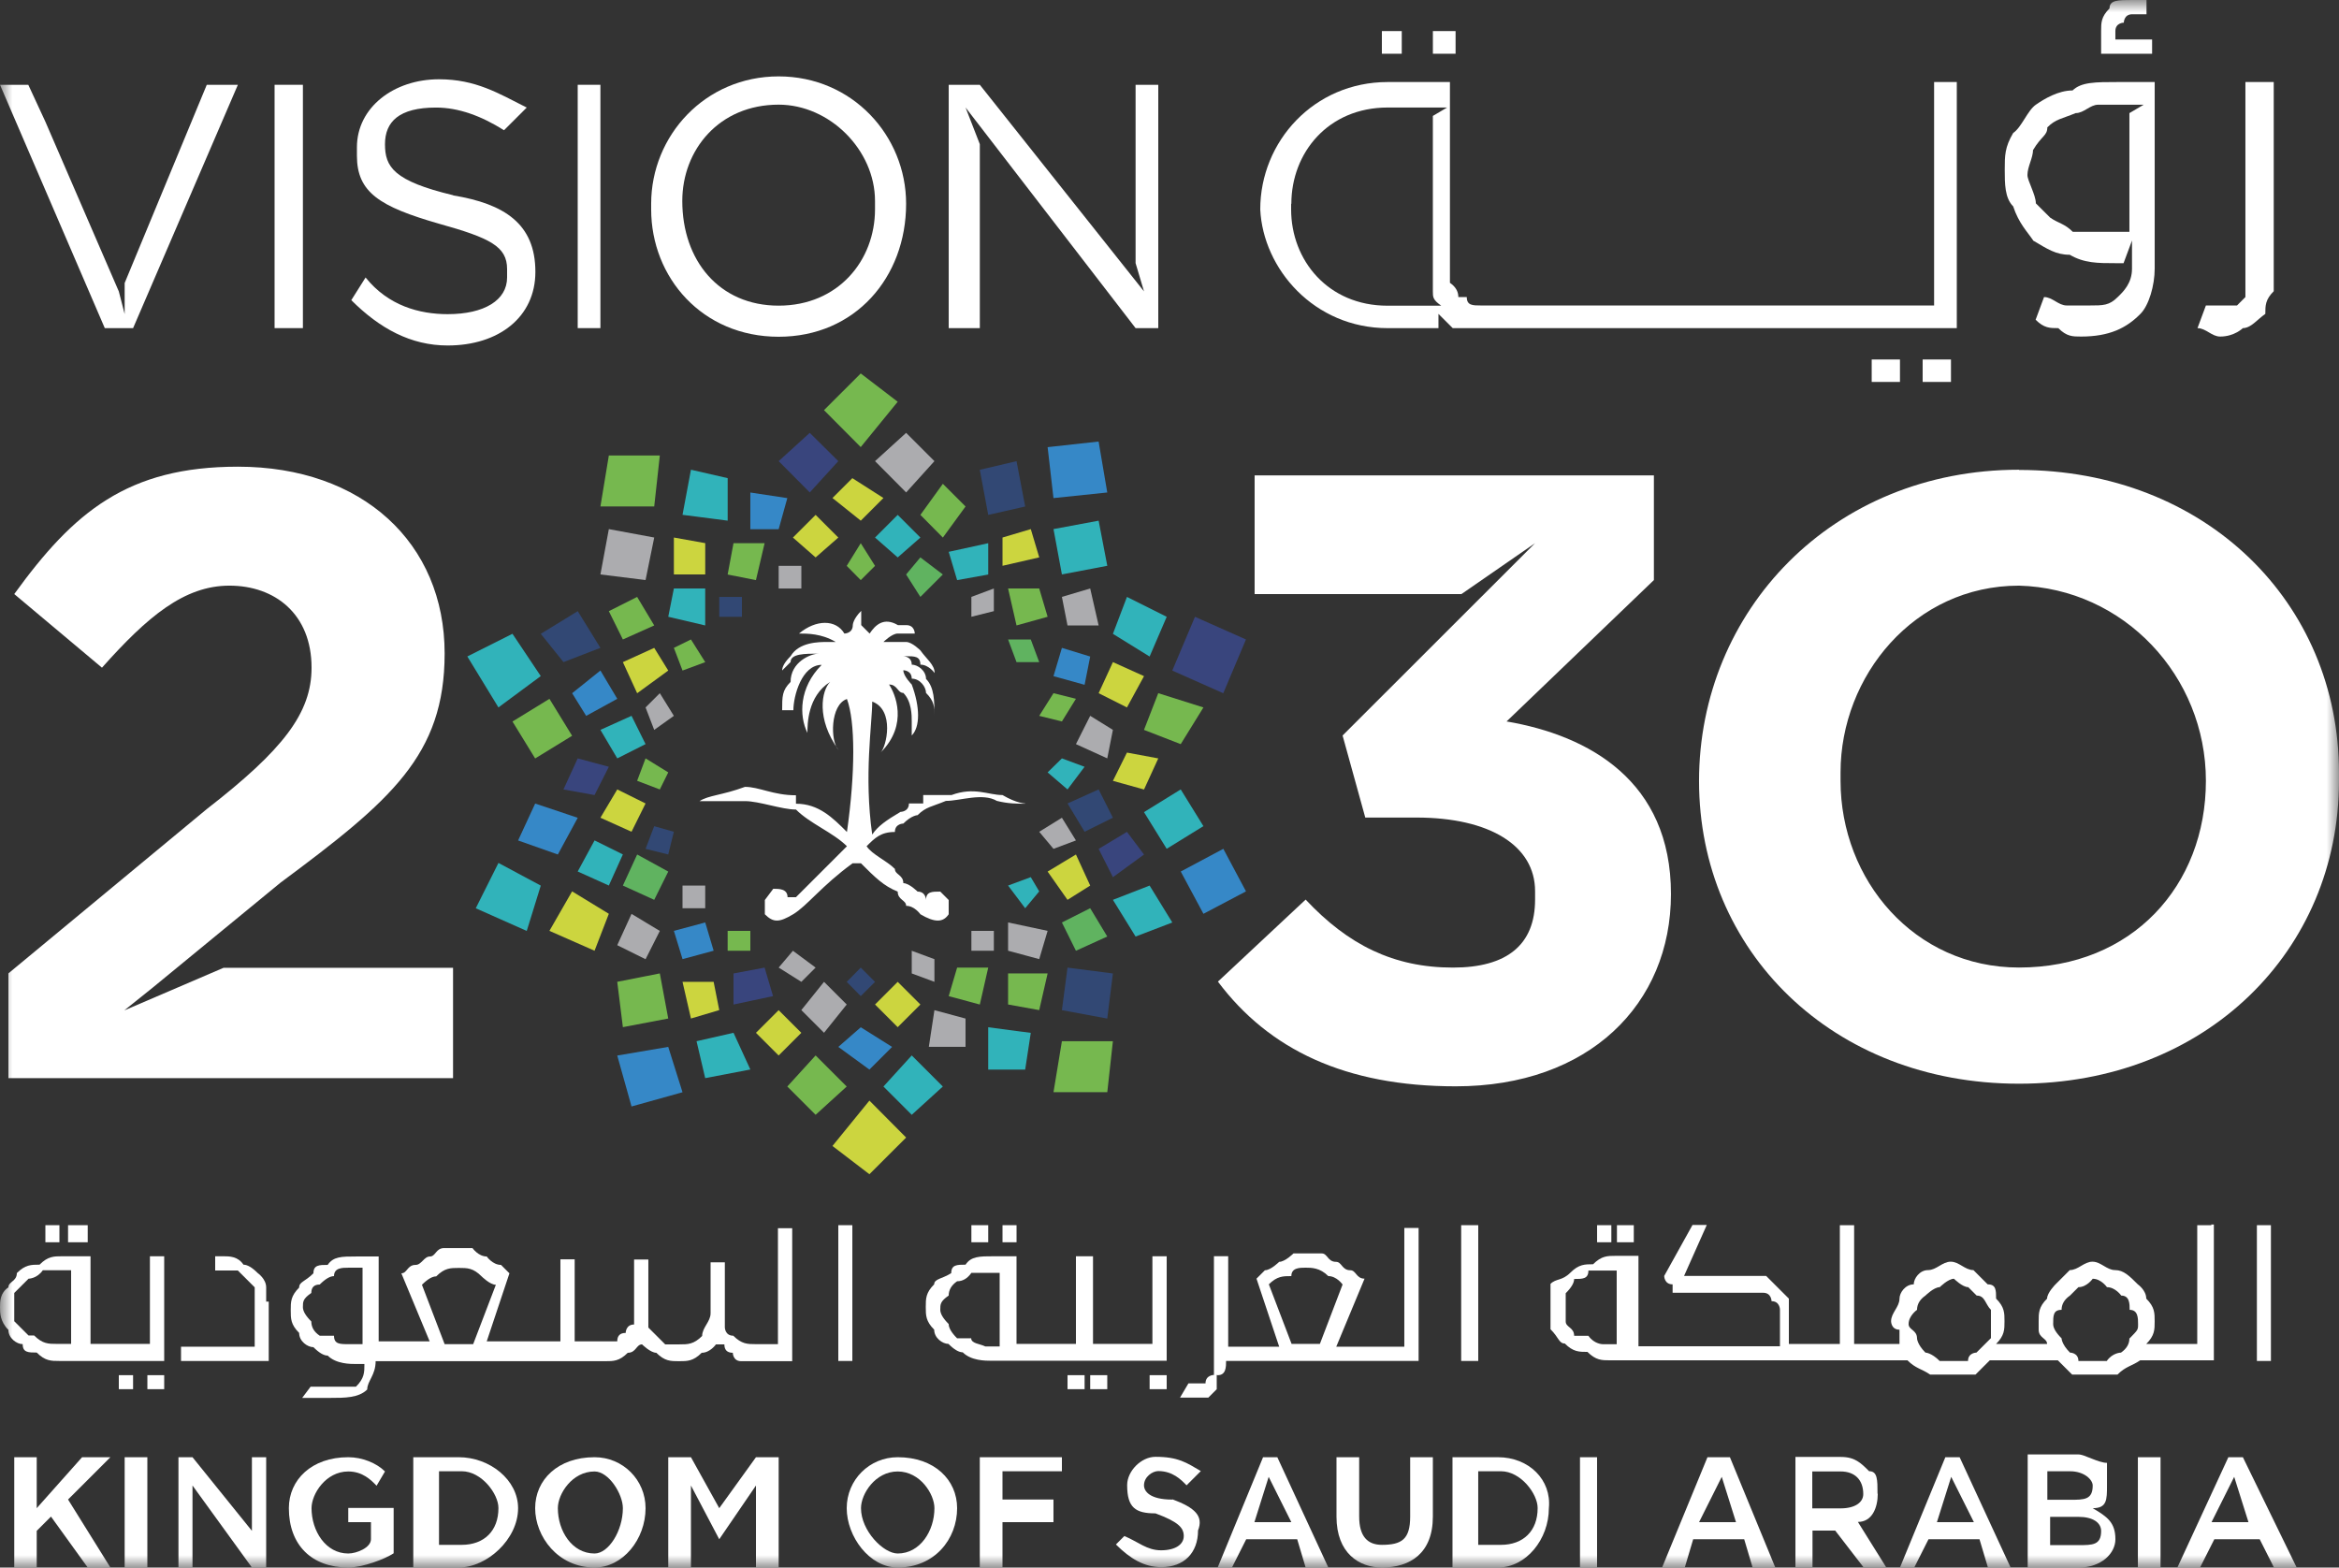 <svg width="94" height="63" viewBox="0 0 94 63" fill="none" xmlns="http://www.w3.org/2000/svg">
<rect x="0" y="0" width="94" height="63" fill="#333333" stroke="none"/>
<g clip-path="url(#clip0_29_102)">
<mask id="mask0_29_102" style="mask-type:luminance" maskUnits="userSpaceOnUse" x="0" y="0" width="94" height="63">
<path d="M94 0H0V63H94V0Z" fill="white"/>
</mask>
<g mask="url(#mask0_29_102)">
<path d="M55.535 2.16H56.334V1.249H55.535V2.16Z" fill="white"/>
<path d="M77.268 15.35H78.406V14.448H77.268V15.35Z" fill="white"/>
<path d="M90.127 13.188C90.465 13.188 90.7 12.85 91.039 12.615C91.039 12.277 91.039 12.042 91.377 11.704V3.297H90.239V11.939L89.901 12.277H88.651L88.313 13.188C88.651 13.188 88.886 13.526 89.224 13.526C89.798 13.526 90.136 13.188 90.136 13.188H90.127Z" fill="white"/>
<path d="M86.489 1.587H85.013V1.249C85.013 0.911 85.352 0.911 85.352 0.911C85.352 0.911 85.352 0.573 85.69 0.573H86.264V0H85.69C85.117 0 84.778 0 84.778 0.338C84.44 0.676 84.44 0.911 84.44 1.249V2.16H86.489V1.587Z" fill="white"/>
<path d="M75.22 15.35H76.356V14.448H75.22V15.35Z" fill="white"/>
<path d="M57.585 2.16H58.497V1.249H57.585V2.16Z" fill="white"/>
<path d="M81.705 6.031C82.043 5.458 82.278 5.458 82.278 5.119C82.616 4.781 82.851 4.781 83.415 4.546C83.754 4.546 83.989 4.208 84.327 4.208H86.151L85.577 4.546V9.318H83.303C82.964 8.98 82.729 8.98 82.391 8.745C82.165 8.52 81.974 8.329 81.817 8.172C81.817 7.834 81.479 7.261 81.479 7.036C81.479 6.697 81.705 6.35 81.705 6.012V6.031ZM81.705 9.666C82.278 10.004 82.616 10.239 83.18 10.239C83.754 10.577 84.318 10.577 85.004 10.577H85.342L85.681 9.666V10.802C85.681 11.375 85.342 11.713 85.107 11.939C84.769 12.277 84.534 12.277 83.97 12.277H83.058C82.72 12.277 82.485 11.939 82.146 11.939L81.808 12.85C82.146 13.188 82.381 13.188 82.72 13.188C83.058 13.526 83.293 13.526 83.632 13.526C84.769 13.526 85.455 13.188 86.019 12.615C86.358 12.277 86.593 11.479 86.593 10.793V3.297H85.117C84.205 3.297 83.641 3.297 83.293 3.635C82.72 3.635 82.156 3.973 81.817 4.208C81.479 4.443 81.244 5.119 80.906 5.345C80.567 5.918 80.567 6.256 80.567 6.82C80.567 7.383 80.567 7.956 80.906 8.294C81.131 8.98 81.479 9.318 81.705 9.656V9.666Z" fill="white"/>
<path d="M51.897 8.191C51.897 6.143 53.373 4.321 55.77 4.321H58.157L57.584 4.659V11.713C57.584 11.939 57.584 12.052 57.922 12.286H55.76C53.373 12.286 51.888 10.464 51.888 8.416V8.191H51.897ZM55.76 13.188H57.809V12.277V12.615C58.035 12.841 58.226 13.032 58.383 13.188H78.64V3.297H77.728V12.277H59.52C59.182 12.277 58.947 12.277 58.947 11.939H58.608C58.608 11.713 58.496 11.522 58.27 11.366V3.297H55.77C52.809 3.297 50.647 5.683 50.647 8.416C50.76 10.802 52.809 13.188 55.77 13.188H55.76Z" fill="white"/>
<path d="M45.637 10.575L45.976 11.712L39.377 3.408H38.127V13.187H39.377V5.794L38.803 4.319L45.637 13.187H46.549V3.408H45.637V10.575Z" fill="white"/>
<path d="M60.545 28.996L66.467 23.313V19.105H50.421V23.877H58.731L61.692 21.829L53.956 29.56L54.868 32.857H56.917C59.878 32.857 61.692 33.993 61.692 35.816V36.154C61.692 37.976 60.555 38.887 58.393 38.887C56.005 38.887 54.181 37.976 52.471 36.154L48.946 39.451C50.995 42.184 54.069 43.659 58.505 43.659C63.854 43.659 67.153 40.362 67.153 35.928C67.153 31.382 63.854 29.56 60.555 28.996H60.545Z" fill="white"/>
<path d="M35.165 8.414C35.165 10.462 33.689 12.284 31.292 12.284C28.895 12.284 27.42 10.462 27.42 8.076C27.42 6.028 28.895 4.206 31.292 4.206C33.342 4.206 35.165 6.028 35.165 8.076V8.414ZM31.292 3.07C28.331 3.07 26.169 5.455 26.169 8.189V8.414C26.169 11.148 28.219 13.534 31.292 13.534C34.366 13.534 36.415 11.148 36.415 8.189C36.415 5.455 34.253 3.07 31.292 3.07Z" fill="white"/>
<path d="M88.651 31.38C88.651 35.588 85.69 38.885 81.14 38.885C76.929 38.885 73.968 35.363 73.968 31.38V31.042C73.968 27.172 76.929 23.537 81.14 23.537C85.351 23.649 88.651 27.172 88.651 31.38ZM81.14 18.878C73.63 18.878 68.281 24.561 68.281 31.389C68.281 38.209 73.63 43.554 81.14 43.554C88.651 43.554 93.999 38.209 93.999 31.389V31.051C93.999 24.232 88.651 18.887 81.14 18.887V18.878Z" fill="white"/>
<path d="M23.217 13.187H24.129V3.408H23.217V13.187Z" fill="white"/>
<path d="M5.01 40.595L6.147 39.684L11.27 35.476C15.707 32.179 17.869 30.357 17.869 26.261C17.869 21.828 14.57 18.756 9.56 18.756C5.123 18.756 2.961 20.578 0.573 23.875L4.098 26.834C5.922 24.787 7.398 23.537 9.221 23.537C11.045 23.537 12.521 24.674 12.521 26.834C12.521 28.657 11.383 30.131 8.309 32.517L0.338 39.12V43.329H18.207V38.895H8.986L5.001 40.605L5.01 40.595Z" fill="white"/>
<path d="M5.349 13.187L9.56 3.408H8.31L5.01 11.374V12.623L4.775 11.712L1.824 4.892L1.137 3.408H0L4.211 13.187H5.349Z" fill="white"/>
<path d="M11.035 13.187H12.173V3.408H11.035V13.187Z" fill="white"/>
<path d="M18.207 7.845C15.82 7.272 15.472 6.708 15.472 5.797C15.472 4.886 16.045 4.323 17.521 4.323C18.433 4.323 19.345 4.661 20.256 5.234L21.168 4.323C20.031 3.75 19.119 3.186 17.643 3.186C15.82 3.186 14.344 4.323 14.344 5.919V6.258C14.344 7.732 15.256 8.305 17.643 8.991C19.692 9.564 20.379 9.902 20.379 10.813V11.152C20.379 12.063 19.467 12.626 17.991 12.626C16.854 12.626 15.603 12.288 14.692 11.152L14.118 12.063C15.256 13.199 16.506 13.885 17.991 13.885C20.04 13.885 21.516 12.748 21.516 10.926C21.516 8.991 20.266 8.193 18.217 7.854L18.207 7.845Z" fill="white"/>
<path d="M32.543 17.396L33.69 18.533L32.543 19.791L31.293 18.533L32.543 17.396Z" fill="#39457D"/>
<path d="M35.166 18.533L36.416 19.791L37.553 18.533L36.416 17.396L35.166 18.533Z" fill="#ACACAF"/>
<path d="M33.455 20.015L34.593 20.926L35.504 20.015L34.254 19.217L33.455 20.015Z" fill="#CCD53F"/>
<path d="M36.989 20.693L37.892 21.605L38.804 20.355L37.892 19.444L36.989 20.693Z" fill="#76B84F"/>
<path d="M31.866 21.604L32.778 22.403L33.69 21.604L32.778 20.693L31.866 21.604Z" fill="#CCD53F"/>
<path d="M35.166 21.604L36.077 22.403L36.989 21.604L36.077 20.693L35.166 21.604Z" fill="#31B3BA"/>
<path d="M34.028 22.742L34.592 23.315L35.166 22.742L34.592 21.831L34.028 22.742Z" fill="#76B84F"/>
<path d="M36.415 23.088L36.988 23.99L37.891 23.088L36.988 22.402L36.415 23.088Z" fill="#60B360"/>
<path d="M42.102 17.971L42.337 20.018L44.499 19.793L44.151 17.745L42.102 17.971Z" fill="#3688C7"/>
<path d="M39.376 18.881L39.715 20.694L41.2 20.356L40.852 18.534L39.376 18.881Z" fill="#324874"/>
<path d="M42.338 21.264L42.676 23.086L44.5 22.739L44.152 20.926L42.338 21.264Z" fill="#31B3BA"/>
<path d="M40.289 21.603V22.739L41.765 22.401L41.426 21.265L40.289 21.603Z" fill="#CCD53F"/>
<path d="M42.676 23.989L42.901 25.136H44.152L43.813 23.651L42.676 23.989Z" fill="#ACACAF"/>
<path d="M38.127 22.178L38.465 23.315L39.715 23.09V21.831L38.127 22.178Z" fill="#31B3BA"/>
<path d="M40.513 23.651L40.852 25.136L42.102 24.788L41.764 23.651H40.513Z" fill="#76B84F"/>
<path d="M39.038 23.989V24.788L39.941 24.562V23.651L39.038 23.989Z" fill="#ACACAF"/>
<path d="M40.513 25.7L40.852 26.611H41.764L41.425 25.7H40.513Z" fill="#60B360"/>
<path d="M48.024 24.789L47.112 26.95L49.161 27.861L50.073 25.7L48.024 24.789Z" fill="#39457D"/>
<path d="M45.29 23.99L44.726 25.474L46.201 26.386L46.888 24.789L45.29 23.99Z" fill="#31B3BA"/>
<path d="M46.548 27.859L45.975 29.334L47.451 29.907L48.363 28.432L46.548 27.859Z" fill="#76B84F"/>
<path d="M44.726 26.61L44.152 27.859L45.29 28.432L45.976 27.174L44.726 26.61Z" fill="#CCD53F"/>
<path d="M45.29 30.246L44.726 31.382L45.976 31.73L46.549 30.48L45.29 30.246Z" fill="#CCD53F"/>
<path d="M42.676 26.038L42.338 27.175L43.588 27.522L43.813 26.386L42.676 26.038Z" fill="#3688C7"/>
<path d="M43.813 28.769L43.24 29.906L44.499 30.479L44.725 29.333L43.813 28.769Z" fill="#ACACAF"/>
<path d="M42.338 27.859L41.764 28.77L42.676 28.995L43.24 28.084L42.338 27.859Z" fill="#76B84F"/>
<path d="M42.676 30.479L42.102 31.042L42.901 31.728L43.587 30.817L42.676 30.479Z" fill="#31B3BA"/>
<path d="M49.163 34.114L47.452 35.026L48.364 36.726L50.074 35.824L49.163 34.114Z" fill="#3688C7"/>
<path d="M47.451 31.727L45.975 32.639L46.887 34.113L48.363 33.202L47.451 31.727Z" fill="#31B3BA"/>
<path d="M46.201 35.591L44.726 36.164L45.637 37.639L47.113 37.075L46.201 35.591Z" fill="#31B3BA"/>
<path d="M45.29 33.432L44.152 34.117L44.726 35.254L45.976 34.343L45.29 33.432Z" fill="#39457D"/>
<path d="M43.813 36.501L42.676 37.074L43.24 38.211L44.499 37.638L43.813 36.501Z" fill="#60B360"/>
<path d="M44.152 31.727L42.902 32.291L43.588 33.428L44.725 32.864L44.152 31.727Z" fill="#324874"/>
<path d="M43.24 34.342L42.102 35.028L42.901 36.164L43.813 35.591L43.24 34.342Z" fill="#CCD53F"/>
<path d="M42.676 32.865L41.764 33.429L42.338 34.115L43.24 33.777L42.676 32.865Z" fill="#ACACAF"/>
<path d="M41.425 35.252L40.513 35.59L41.2 36.502L41.764 35.825L41.425 35.252Z" fill="#31B3BA"/>
<path d="M44.725 41.846H42.676L42.338 43.894H44.5L44.725 41.846Z" fill="#76B84F"/>
<path d="M44.725 39.123L42.901 38.888L42.676 40.598L44.499 40.936L44.725 39.123Z" fill="#324874"/>
<path d="M41.425 41.511L39.714 41.286V42.986H41.2L41.425 41.511Z" fill="#31B3BA"/>
<path d="M42.102 39.121H40.513V40.37L41.764 40.596L42.102 39.121Z" fill="#76B84F"/>
<path d="M38.803 40.936L37.553 40.598L37.328 42.072H38.803V40.936Z" fill="#ACACAF"/>
<path d="M42.102 37.411L40.513 37.073V38.209L41.764 38.547L42.102 37.411Z" fill="#ACACAF"/>
<path d="M39.715 38.888H38.465L38.127 40.034L39.377 40.372L39.715 38.888Z" fill="#76B84F"/>
<path d="M39.941 37.412H39.038V38.21H39.941V37.412Z" fill="#ACACAF"/>
<path d="M37.553 38.549L36.641 38.211V39.122L37.553 39.46V38.549Z" fill="#ACACAF"/>
<path d="M36.416 45.718L34.94 44.233L33.455 46.056L34.94 47.192L36.416 45.718Z" fill="#CCD53F"/>
<path d="M36.077 16.146L34.591 15.009L33.115 16.484L34.591 17.968L36.077 16.146Z" fill="#76B84F"/>
<path d="M37.891 43.667L36.641 42.418L35.504 43.667L36.641 44.804L37.891 43.667Z" fill="#31B3BA"/>
<path d="M34.028 43.667L32.778 42.418L31.64 43.667L32.778 44.804L34.028 43.667Z" fill="#76B84F"/>
<path d="M35.852 42.075L34.593 41.286L33.69 42.075L34.94 42.986L35.852 42.075Z" fill="#3688C7"/>
<path d="M32.204 41.509L31.292 40.598L30.38 41.509L31.292 42.42L32.204 41.509Z" fill="#CCD53F"/>
<path d="M36.989 40.371L36.077 39.46L35.166 40.371L36.077 41.282L36.989 40.371Z" fill="#CCD53F"/>
<path d="M34.028 40.371L33.116 39.46L32.204 40.596L33.116 41.507L34.028 40.371Z" fill="#ACACAF"/>
<path d="M35.166 39.461L34.592 38.888L34.028 39.461L34.592 40.034L35.166 39.461Z" fill="#324874"/>
<path d="M32.778 38.887L31.866 38.211L31.293 38.887L32.205 39.46L32.778 38.887Z" fill="#ACACAF"/>
<path d="M27.429 43.897L26.855 42.074L24.806 42.422L25.38 44.469L27.429 43.897Z" fill="#3688C7"/>
<path d="M30.155 42.983L29.479 41.508L27.993 41.846L28.341 43.33L30.155 42.983Z" fill="#31B3BA"/>
<path d="M26.855 40.934L26.517 39.121L24.806 39.459L25.032 41.281L26.855 40.934Z" fill="#76B84F"/>
<path d="M28.905 40.596L28.68 39.46H27.429L27.768 40.934L28.905 40.596Z" fill="#CCD53F"/>
<path d="M31.067 40.034L30.728 38.888L29.478 39.123V40.372L31.067 40.034Z" fill="#39457D"/>
<path d="M28.68 38.209L28.342 37.073L27.082 37.411L27.43 38.547L28.68 38.209Z" fill="#3688C7"/>
<path d="M30.155 38.21V37.412H29.243V38.21H30.155Z" fill="#76B84F"/>
<path d="M28.341 36.502V35.591H27.429V36.502H28.341Z" fill="#ACACAF"/>
<path d="M21.169 37.414L21.733 35.592L20.032 34.681L19.12 36.503L21.169 37.414Z" fill="#31B3BA"/>
<path d="M23.894 38.21L24.468 36.725L22.992 35.824L22.08 37.411L23.894 38.21Z" fill="#CCD53F"/>
<path d="M22.419 34.342L23.218 32.867L21.508 32.294L20.821 33.778L22.419 34.342Z" fill="#3688C7"/>
<path d="M24.468 35.589L25.032 34.339L23.894 33.776L23.217 35.025L24.468 35.589Z" fill="#31B3BA"/>
<path d="M25.944 38.551L26.517 37.414L25.38 36.729L24.806 37.987L25.944 38.551Z" fill="#ACACAF"/>
<path d="M23.894 31.953L24.468 30.817L23.217 30.479L22.644 31.728L23.894 31.953Z" fill="#39457D"/>
<path d="M26.292 36.164L26.856 35.028L25.606 34.342L25.032 35.591L26.292 36.164Z" fill="#60B360"/>
<path d="M25.38 33.428L25.944 32.291L24.807 31.727L24.13 32.864L25.38 33.428Z" fill="#CCD53F"/>
<path d="M26.855 34.341L27.081 33.429L26.291 33.204L25.944 34.115L26.855 34.341Z" fill="#324874"/>
<path d="M26.517 31.728L26.856 31.042L25.944 30.479L25.605 31.38L26.517 31.728Z" fill="#76B84F"/>
<path d="M20.031 28.431L21.732 27.172L20.595 25.472L18.781 26.383L20.031 28.431Z" fill="#31B3BA"/>
<path d="M21.507 30.482L22.992 29.571L22.081 28.086L20.596 28.998L21.507 30.482Z" fill="#76B84F"/>
<path d="M22.645 26.61L24.13 26.037L23.218 24.562L21.733 25.473L22.645 26.61Z" fill="#324874"/>
<path d="M23.557 28.771L24.807 28.085L24.13 26.948L22.993 27.86L23.557 28.771Z" fill="#3688C7"/>
<path d="M25.032 25.7L26.292 25.136L25.605 23.99L24.468 24.563L25.032 25.7Z" fill="#76B84F"/>
<path d="M24.807 30.479L25.944 29.906L25.38 28.769L24.13 29.333L24.807 30.479Z" fill="#31B3BA"/>
<path d="M25.606 27.861L26.856 26.95L26.292 26.038L25.032 26.611L25.606 27.861Z" fill="#CCD53F"/>
<path d="M26.291 29.334L27.081 28.77L26.517 27.859L25.944 28.432L26.291 29.334Z" fill="#ACACAF"/>
<path d="M27.43 26.949L28.342 26.611L27.768 25.7L27.082 26.038L27.43 26.949Z" fill="#76B84F"/>
<path d="M24.13 20.354H26.292L26.517 18.306H24.468L24.13 20.354Z" fill="#76B84F"/>
<path d="M24.13 23.087L25.944 23.312L26.292 21.603L24.468 21.265L24.13 23.087Z" fill="#ACACAF"/>
<path d="M27.429 20.691L29.244 20.925V19.216L27.768 18.878L27.429 20.691Z" fill="#31B3BA"/>
<path d="M27.082 23.087H28.342V21.829L27.082 21.603V23.087Z" fill="#CCD53F"/>
<path d="M30.155 21.268H31.293L31.641 20.019L30.155 19.794V21.268Z" fill="#3688C7"/>
<path d="M26.856 24.788L28.341 25.136V23.651H27.082L26.856 24.788Z" fill="#31B3BA"/>
<path d="M29.243 23.09L30.38 23.315L30.728 21.831H29.478L29.243 23.09Z" fill="#76B84F"/>
<path d="M28.905 24.789H29.817V23.99H28.905V24.789Z" fill="#324874"/>
<path d="M31.293 23.652H32.205V22.741H31.293V23.652Z" fill="#ACACAF"/>
<path d="M41.2 32.291C41.2 32.291 40.862 32.291 40.288 31.953C39.715 31.953 39.151 31.615 38.239 31.953H37.102V32.291H36.528C36.528 32.629 36.19 32.629 36.19 32.629C35.617 32.968 35.278 33.202 35.053 33.541C34.714 31.155 35.053 29.107 35.053 28.196C35.964 28.534 35.626 30.018 35.391 30.244C36.528 29.107 35.964 27.858 35.729 27.51C36.068 27.51 36.068 27.848 36.303 27.848C36.641 28.186 36.641 28.759 36.641 28.985V29.558C36.98 29.22 36.98 28.421 36.641 27.51C36.641 27.51 36.303 27.172 36.303 26.937C36.303 26.937 36.641 26.937 36.641 27.275C36.98 27.275 37.215 27.613 37.215 27.848C37.553 28.186 37.553 28.421 37.553 28.759C37.553 28.186 37.553 27.623 37.215 27.285C37.215 26.947 36.876 26.712 36.641 26.712C36.641 26.373 36.303 26.373 36.303 26.373H35.964H36.416C36.754 26.373 36.989 26.373 36.989 26.712C37.327 26.712 37.562 27.05 37.562 27.05C37.562 26.712 37.224 26.477 36.989 26.139C36.989 26.139 36.651 25.801 36.416 25.801H35.504C35.504 25.801 35.842 25.462 36.077 25.462H36.763C36.763 25.462 36.763 25.124 36.425 25.124H36.087C35.513 24.786 35.175 25.124 34.949 25.462L34.611 25.124V24.551C34.272 24.889 34.272 25.124 34.272 25.124C34.272 25.462 33.934 25.462 33.934 25.462C33.596 24.889 32.797 24.889 32.11 25.462C32.449 25.462 33.022 25.462 33.586 25.801H33.248C32.909 25.801 32.11 25.801 31.772 26.373C31.546 26.599 31.433 26.79 31.433 26.947L31.772 26.608C31.772 26.27 32.345 26.27 32.909 26.27C32.571 26.27 31.772 26.608 31.772 27.407C31.433 27.745 31.433 27.98 31.433 28.543H31.885C31.885 27.97 32.223 26.721 33.022 26.721C32.11 27.632 32.11 28.769 32.449 29.454C32.449 29.116 32.449 27.98 33.361 27.407C33.022 27.745 32.787 28.881 33.699 30.14C33.361 29.802 33.361 28.318 34.037 28.093C34.376 29.004 34.376 31.051 34.037 33.437C33.464 32.864 32.9 32.301 31.988 32.301V31.962C31.076 31.962 30.512 31.624 29.939 31.624C29.027 31.962 28.463 31.962 28.115 32.197H27.777H29.939C30.512 32.197 31.415 32.535 31.988 32.535C32.562 33.108 33.464 33.447 34.037 34.01C33.126 34.921 32.214 35.833 31.988 36.058H31.65C31.65 35.72 31.311 35.72 31.076 35.72L30.738 36.171V36.744C31.076 37.082 31.311 37.082 31.875 36.744C32.439 36.405 33.013 35.607 34.263 34.696H34.601C35.175 35.269 35.513 35.607 36.077 35.833C36.077 36.171 36.416 36.171 36.416 36.405C36.754 36.405 36.989 36.744 36.989 36.744C37.562 37.082 37.901 37.082 38.126 36.744V36.171L37.788 35.833C37.45 35.833 37.215 35.833 37.215 36.171C37.215 36.171 37.215 35.833 36.876 35.833C36.876 35.833 36.538 35.494 36.303 35.494C36.303 35.156 35.964 35.156 35.964 34.921C35.626 34.583 35.053 34.348 34.827 34.01C35.165 33.672 35.4 33.437 35.964 33.437C35.964 33.099 36.303 33.099 36.303 33.099C36.641 32.761 36.876 32.761 36.876 32.761C37.215 32.423 37.45 32.423 38.014 32.188C38.587 32.188 39.489 31.85 40.063 32.188C40.514 32.301 40.862 32.301 41.2 32.301V32.291Z" fill="white"/>
<path d="M4.775 55.831H5.348V55.268H4.775V55.831Z" fill="white"/>
<path d="M39.038 53.786H38.464C38.239 53.56 38.126 53.369 38.126 53.213C37.9 52.987 37.788 52.796 37.788 52.64C37.788 52.414 37.788 52.302 38.126 52.067C38.126 51.841 38.239 51.65 38.464 51.494C38.69 51.494 38.881 51.381 39.038 51.156H40.175V54.115H39.602C39.376 54.002 39.028 54.002 39.028 53.776L39.038 53.786ZM46.887 54.697V50.489H46.313V54.011H43.926V50.489H43.24V54.011H40.852V50.489H39.94C39.367 50.489 39.028 50.489 38.803 50.827C38.464 50.827 38.229 50.827 38.229 51.165C37.891 51.391 37.543 51.391 37.543 51.616C37.205 51.954 37.205 52.189 37.205 52.527C37.205 52.865 37.205 53.1 37.543 53.438C37.543 53.776 37.882 54.011 38.117 54.011C38.342 54.237 38.533 54.349 38.69 54.349C39.028 54.688 39.602 54.688 39.827 54.688H46.887V54.697Z" fill="white"/>
<path d="M33.69 54.697H34.254V49.24H33.69V54.697Z" fill="white"/>
<path d="M40.289 49.926H40.853V49.24H40.289V49.926Z" fill="white"/>
<path d="M46.201 55.831H46.887V55.268H46.201V55.831Z" fill="white"/>
<path d="M5.923 55.831H6.599V55.268H5.923V55.831Z" fill="white"/>
<path d="M17.869 54.021L16.957 51.635C17.183 51.409 17.374 51.297 17.531 51.297C17.869 50.958 18.104 50.958 18.442 50.958C18.781 50.958 19.016 50.958 19.354 51.297C19.354 51.297 19.693 51.635 19.928 51.635L19.016 54.021H17.878H17.869ZM14.57 54.021H13.996C13.658 54.021 13.423 54.021 13.423 53.682H12.849C12.624 53.532 12.511 53.341 12.511 53.109C12.285 52.884 12.173 52.693 12.173 52.536C12.173 52.311 12.173 52.198 12.511 51.964C12.511 51.738 12.624 51.625 12.849 51.625C13.075 51.4 13.266 51.287 13.423 51.287C13.423 50.949 13.761 50.949 13.996 50.949H14.57V54.021ZM31.292 54.021H30.38C30.042 54.021 29.807 54.021 29.469 53.682C29.13 53.682 29.13 53.344 29.13 53.344V50.733H28.557V52.781C28.557 53.119 28.218 53.354 28.218 53.692C27.88 54.03 27.645 54.03 27.307 54.03H26.733L26.395 53.692L26.056 53.354V50.62H25.483V53.231C25.145 53.231 25.145 53.57 25.145 53.57C24.919 53.57 24.806 53.682 24.806 53.908H23.095V50.611H22.522V53.908H19.561L20.473 51.174L20.134 50.836C19.796 50.836 19.561 50.498 19.561 50.498C19.223 50.498 18.988 50.16 18.988 50.16H17.85C17.512 50.16 17.512 50.498 17.277 50.498C17.042 50.498 16.938 50.836 16.703 50.836C16.365 50.836 16.365 51.174 16.13 51.174L17.267 53.908H15.218V50.498H14.306C13.733 50.498 13.395 50.498 13.169 50.836C12.831 50.836 12.596 50.836 12.596 51.174C12.257 51.513 12.022 51.513 12.022 51.747C11.684 52.086 11.684 52.32 11.684 52.659C11.684 52.997 11.684 53.231 12.022 53.57C12.022 53.908 12.361 54.143 12.596 54.143C12.821 54.368 13.012 54.481 13.169 54.481C13.507 54.819 14.081 54.819 14.306 54.819H14.645C14.645 55.157 14.645 55.392 14.306 55.73H12.483L12.144 56.181H13.282C13.855 56.181 14.419 56.181 14.758 55.843C14.758 55.505 15.096 55.27 15.096 54.706H24.317C24.656 54.706 24.891 54.706 25.229 54.368C25.568 54.368 25.568 54.03 25.803 54.03C25.803 54.03 26.141 54.368 26.376 54.368C26.714 54.706 26.949 54.706 27.288 54.706C27.626 54.706 27.861 54.706 28.2 54.368C28.538 54.368 28.773 54.03 28.773 54.03H29.111C29.111 54.255 29.224 54.368 29.45 54.368C29.45 54.368 29.45 54.706 29.788 54.706H31.837V49.362H31.264V54.021H31.292Z" fill="white"/>
<path d="M2.735 49.926H3.525V49.24H2.735V49.926Z" fill="white"/>
<path d="M64.184 49.926H64.757V49.24H64.184V49.926Z" fill="white"/>
<path d="M58.722 54.697H59.408V49.24H58.722V54.697Z" fill="white"/>
<path d="M39.038 49.926H39.715V49.24H39.038V49.926Z" fill="white"/>
<path d="M10.697 52.311V51.738C10.697 51.4 10.358 51.165 10.358 51.165C10.133 50.94 9.942 50.827 9.785 50.827C9.559 50.489 9.212 50.489 8.986 50.489H8.648V51.062H9.559L9.898 51.4L10.236 51.738V54.124H7.275V54.697H10.8V52.311H10.687H10.697Z" fill="white"/>
<path d="M90.7 54.697H91.264V49.24H90.7V54.697Z" fill="white"/>
<path d="M64.982 49.926H65.659V49.24H64.982V49.926Z" fill="white"/>
<path d="M85.577 53.788C85.577 54.013 85.464 54.204 85.239 54.361C85.239 54.361 84.9 54.361 84.666 54.699H83.528C83.528 54.361 83.189 54.361 83.189 54.361C82.851 54.023 82.851 53.788 82.851 53.788C82.625 53.562 82.513 53.371 82.513 53.215C82.513 52.877 82.513 52.642 82.851 52.642C82.851 52.416 82.964 52.225 83.189 52.069L83.528 51.731C83.866 51.731 84.102 51.393 84.102 51.393C84.44 51.393 84.675 51.731 84.675 51.731C85.013 51.731 85.249 52.069 85.249 52.069C85.587 52.069 85.587 52.407 85.587 52.642C85.925 52.642 85.925 52.98 85.925 53.215C85.925 53.45 85.925 53.44 85.587 53.788H85.577ZM80.003 53.788L79.429 54.361C79.429 54.361 79.091 54.361 79.091 54.699H77.954C77.616 54.361 77.38 54.361 77.38 54.361C77.042 54.023 77.042 53.788 77.042 53.788C77.042 53.45 76.703 53.45 76.703 53.215C76.703 52.877 77.042 52.642 77.042 52.642C77.042 52.416 77.155 52.225 77.38 52.069C77.38 52.069 77.719 51.731 77.954 51.731C77.954 51.731 78.293 51.393 78.527 51.393C78.527 51.393 78.865 51.731 79.101 51.731L79.439 52.069C79.778 52.069 79.778 52.407 80.012 52.642V53.779L80.003 53.788ZM64.982 54.023H64.409C64.409 54.023 64.07 54.023 63.835 53.685H63.262C63.262 53.346 62.923 53.346 62.923 53.112V51.975C63.149 51.75 63.262 51.559 63.262 51.402C63.6 51.402 63.835 51.402 63.835 51.064H64.972V54.023H64.982ZM88.877 49.242H88.303V54.013H86.254C86.592 53.675 86.592 53.44 86.592 53.102C86.592 52.764 86.592 52.529 86.254 52.191C86.254 51.853 85.915 51.618 85.915 51.618C85.577 51.28 85.343 51.045 85.004 51.045C84.666 51.045 84.43 50.707 84.092 50.707C83.753 50.707 83.519 51.045 83.18 51.045L82.607 51.618C82.607 51.618 82.268 51.956 82.268 52.191C81.93 52.529 81.93 52.764 81.93 53.102V53.44C81.93 53.779 82.268 53.779 82.268 54.013H80.219C80.557 53.675 80.557 53.44 80.557 53.102C80.557 52.764 80.557 52.529 80.219 52.191C80.219 51.853 80.219 51.618 79.881 51.618L79.308 51.045C78.969 51.045 78.734 50.707 78.395 50.707C78.057 50.707 77.823 51.045 77.484 51.045C77.146 51.045 76.91 51.383 76.91 51.618C76.572 51.618 76.337 51.956 76.337 52.191C76.337 52.529 75.999 52.764 75.999 53.102C75.999 53.102 75.999 53.44 76.337 53.44V54.013H74.514V49.242H73.94V54.013H71.891V52.191L71.552 51.853L70.979 51.28H67.679L68.592 49.232H68.018L66.881 51.28C66.881 51.28 66.881 51.618 67.219 51.618V51.956H70.857C71.195 51.956 71.195 52.294 71.195 52.294C71.533 52.294 71.533 52.633 71.533 52.633V54.107H65.847V50.472H64.935C64.597 50.472 64.362 50.472 64.023 50.81C63.685 50.81 63.45 50.81 63.111 51.148C62.773 51.486 62.538 51.374 62.312 51.599V53.422C62.651 53.76 62.651 53.995 62.886 53.995C63.224 54.333 63.459 54.333 63.797 54.333C64.136 54.671 64.371 54.671 64.709 54.671H76.657C76.995 55.009 77.23 55.009 77.568 55.244H79.392L79.966 54.671H82.701L83.275 55.244H85.098C85.436 54.906 85.671 54.906 86.009 54.671H88.971V49.213H88.858L88.877 49.242Z" fill="white"/>
<path d="M0.573 52.536V51.964C0.799 51.738 0.99 51.547 1.147 51.391C1.147 51.391 1.485 51.391 1.72 51.052H2.858V54.011H2.284C1.946 54.011 1.711 54.011 1.372 53.673H1.147C0.921 53.448 0.73 53.257 0.573 53.1V52.527V52.536ZM1.476 54.359C1.814 54.697 2.049 54.697 2.388 54.697H6.599V50.489H6.025V54.011H3.638V50.489H2.5C2.162 50.489 1.927 50.489 1.589 50.827C1.25 50.827 1.015 50.827 0.677 51.165C0.677 51.503 0.338 51.503 0.338 51.738C0 51.964 0 52.311 0 52.536C0 52.762 0 53.109 0.338 53.448C0.338 53.786 0.677 54.021 0.912 54.021C0.912 54.359 1.137 54.359 1.485 54.359H1.476Z" fill="white"/>
<path d="M43.813 55.831H44.499V55.268H43.813V55.831Z" fill="white"/>
<path d="M42.902 55.831H43.588V55.268H42.902V55.831Z" fill="white"/>
<path d="M50.985 51.624C51.324 51.286 51.559 51.286 51.897 51.286C51.897 50.948 52.235 50.948 52.47 50.948C52.705 50.948 53.044 50.948 53.382 51.286C53.721 51.286 53.956 51.624 53.956 51.624L53.044 54.01H51.906L50.995 51.624H50.985ZM48.936 55.269C49.274 55.269 49.274 54.931 49.274 54.696H57.011V49.351H56.437V54.123H53.702L54.839 51.389C54.501 51.389 54.501 51.051 54.266 51.051C53.927 51.051 53.927 50.713 53.692 50.713C53.354 50.713 53.354 50.375 53.119 50.375H51.982C51.982 50.375 51.643 50.713 51.408 50.713C51.408 50.713 51.07 51.051 50.835 51.051L50.496 51.389L51.408 54.123H49.359V50.488H48.786V55.259C48.786 55.259 48.447 55.259 48.447 55.597H47.761L47.423 56.17H48.56L48.898 55.832V55.259L48.936 55.269Z" fill="white"/>
<path d="M1.824 49.926H2.388V49.24H1.824V49.926Z" fill="white"/>
<path d="M4.437 58.565H3.299L1.476 60.613V58.565H0.573V62.998H1.476V61.524L2.049 60.951L3.525 62.998H4.437L2.735 60.265L4.437 58.565Z" fill="white"/>
<path d="M5.01 62.998H5.922V58.565H5.01V62.998Z" fill="white"/>
<path d="M10.124 61.524L7.736 58.565H7.172V62.998H7.736V59.702L10.124 62.998H10.697V58.565H10.124V61.524Z" fill="white"/>
<path d="M13.996 61.176H14.908V61.862C14.908 62.2 14.335 62.435 13.996 62.435C13.084 62.435 12.52 61.524 12.52 60.613C12.52 60.04 13.094 59.138 13.996 59.138C14.57 59.138 14.908 59.476 15.134 59.711L15.472 59.138C15.134 58.8 14.56 58.565 13.996 58.565C12.52 58.565 11.609 59.476 11.609 60.613C11.609 62.087 12.52 62.998 13.996 62.998C14.57 62.998 15.472 62.66 15.82 62.426V60.603H13.996V61.176Z" fill="white"/>
<path d="M20.031 60.613C20.031 61.524 19.458 62.087 18.555 62.087H17.643V59.129H18.555C19.354 59.129 20.031 60.04 20.031 60.603V60.613ZM18.433 58.565H16.609V62.998H18.433C19.57 62.998 20.821 61.862 20.821 60.613C20.821 59.476 19.683 58.565 18.433 58.565Z" fill="white"/>
<path d="M25.032 60.613C25.032 61.524 24.458 62.435 23.894 62.435C22.983 62.435 22.419 61.524 22.419 60.613C22.419 60.04 22.992 59.138 23.894 59.138C24.468 59.138 25.032 60.049 25.032 60.613ZM23.894 58.565C22.419 58.565 21.507 59.476 21.507 60.613C21.507 61.749 22.419 62.998 23.894 62.998C25.032 62.998 25.944 61.862 25.944 60.613C25.944 59.476 25.032 58.565 23.894 58.565Z" fill="white"/>
<path d="M28.905 60.613L27.768 58.565H26.856V62.998H27.768V59.702L28.905 61.862L30.381 59.702V62.998H31.293V58.565H30.381L28.905 60.613Z" fill="white"/>
<path d="M37.553 60.613C37.553 61.524 36.98 62.435 36.078 62.435C35.504 62.435 34.602 61.524 34.602 60.613C34.602 60.04 35.175 59.138 36.078 59.138C36.98 59.138 37.553 60.049 37.553 60.613ZM36.078 58.565C34.94 58.565 34.028 59.476 34.028 60.613C34.028 61.749 34.94 62.998 36.078 62.998C37.553 62.998 38.465 61.862 38.465 60.613C38.465 59.476 37.553 58.565 36.078 58.565Z" fill="white"/>
<path d="M39.376 62.998H40.288V61.176H42.337V60.265H40.288V59.129H42.676V58.565H39.376V62.998Z" fill="white"/>
<path d="M47.113 60.268C46.201 60.268 45.975 59.93 45.975 59.695C45.975 59.357 46.314 59.122 46.549 59.122C47.122 59.122 47.46 59.46 47.686 59.695L48.259 59.122C47.686 58.784 47.348 58.549 46.436 58.549C45.862 58.549 45.298 59.122 45.298 59.686C45.298 60.597 45.637 60.822 46.436 60.822C47.348 61.16 47.573 61.395 47.573 61.733C47.573 62.072 47.235 62.306 46.661 62.306C46.088 62.306 45.75 61.968 45.186 61.733L44.847 62.072C45.421 62.645 45.985 62.983 46.671 62.983C47.583 62.983 48.147 62.41 48.147 61.508C48.372 60.935 48.034 60.597 47.122 60.259L47.113 60.268Z" fill="white"/>
<path d="M50.412 61.176L50.986 59.354L51.897 61.176H50.422H50.412ZM50.76 58.565L48.936 62.998H49.51L50.083 61.862H52.132L52.471 62.998H53.383L51.333 58.565H50.76Z" fill="white"/>
<path d="M56.672 60.951C56.672 61.862 56.334 62.087 55.535 62.087C54.961 62.087 54.623 61.749 54.623 60.951V58.565H53.711V60.951C53.711 62.426 54.623 62.998 55.535 62.998C56.672 62.998 57.584 62.426 57.584 60.951V58.565H56.672V60.951Z" fill="white"/>
<path d="M61.795 60.613C61.795 61.524 61.222 62.087 60.319 62.087H59.407V59.129H60.319C61.118 59.129 61.795 60.04 61.795 60.603V60.613ZM60.197 58.565H58.373V62.998H60.197C61.334 62.998 62.246 61.862 62.246 60.613C62.359 59.476 61.447 58.565 60.197 58.565Z" fill="white"/>
<path d="M63.497 62.998H64.183V58.565H63.497V62.998Z" fill="white"/>
<path d="M68.282 61.176L69.194 59.354L69.767 61.176H68.291H68.282ZM68.62 58.565L66.796 62.998H67.708L68.046 61.862H70.096L70.434 62.998H71.346L69.522 58.565H68.611H68.62Z" fill="white"/>
<path d="M72.832 60.612V59.137H73.969C74.543 59.137 74.881 59.475 74.881 60.048C74.881 60.386 74.543 60.621 73.969 60.621H72.832V60.612ZM75.454 60.038C75.454 59.466 75.454 59.127 75.116 59.127C74.777 58.789 74.543 58.554 73.979 58.554H72.155V62.988H72.841V61.513H73.753L74.89 62.988H75.802L74.665 61.166C75.238 61.166 75.464 60.593 75.464 60.029L75.454 60.038Z" fill="white"/>
<path d="M77.841 61.176L78.415 59.354L79.327 61.176H77.851H77.841ZM78.18 58.565L76.356 62.998H76.93L77.503 61.862H79.552L79.891 62.998H80.803L78.754 58.565H78.18Z" fill="white"/>
<path d="M84.441 61.525C84.441 62.098 84.102 62.098 83.529 62.098H82.391V60.962H83.529C84.102 60.962 84.441 61.187 84.441 61.535V61.525ZM82.279 59.13H83.191C83.764 59.13 84.102 59.468 84.102 59.703C84.102 60.276 83.764 60.276 83.191 60.276H82.279V59.139V59.13ZM84.102 60.614C84.676 60.614 84.676 60.276 84.676 59.703V58.792C84.338 58.792 83.764 58.454 83.538 58.454H81.489V63H83.538C84.451 63 85.014 62.427 85.014 61.864C85.014 61.178 84.676 60.952 84.102 60.614Z" fill="white"/>
<path d="M85.917 62.998H86.828V58.565H85.917V62.998Z" fill="white"/>
<path d="M88.877 61.176L89.788 59.354L90.362 61.176H88.886H88.877ZM90.127 58.565H89.554L87.505 62.998H88.416L88.99 61.862H90.813L91.386 62.998H92.299L90.137 58.565H90.127Z" fill="white"/>
</g>
</g>
<defs>
<clipPath id="clip0_29_102">
<rect width="94" height="63" fill="white"/>
</clipPath>
</defs>
</svg>
